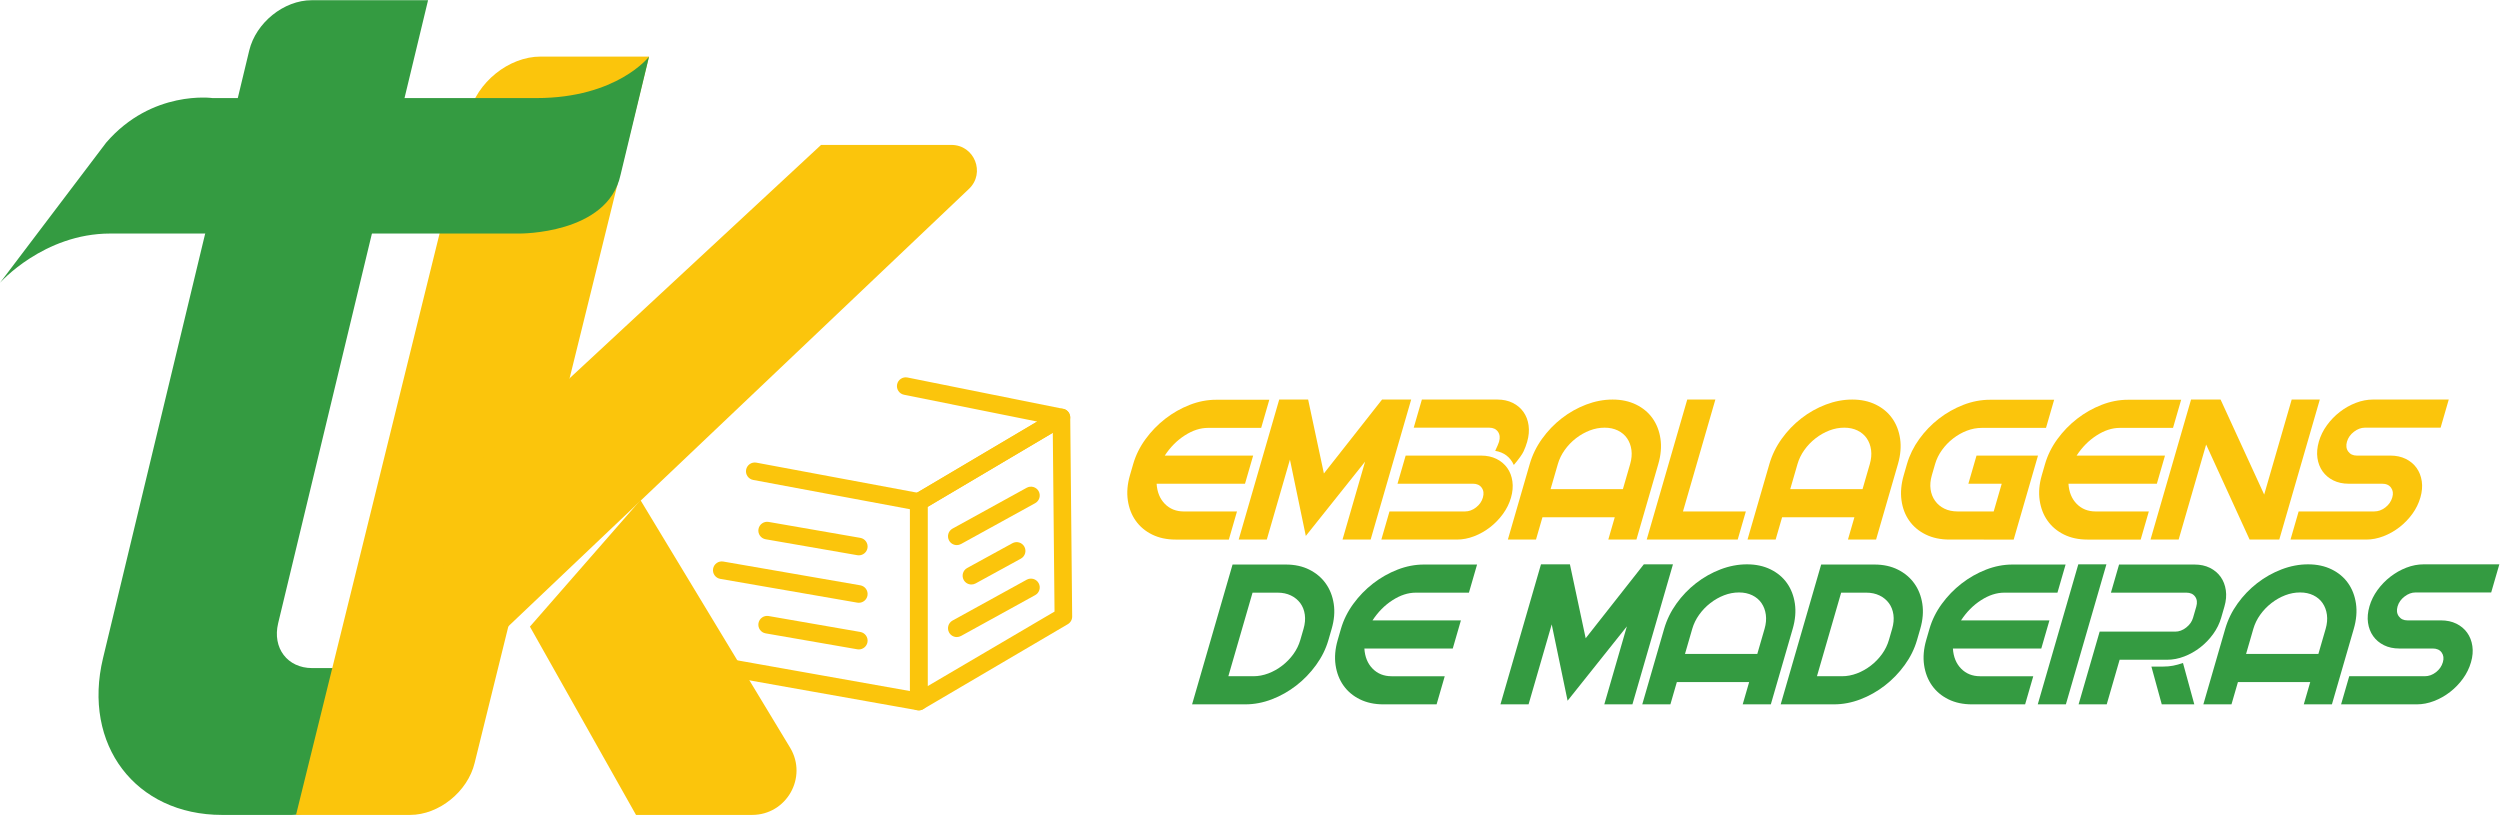 <?xml version="1.0" encoding="UTF-8"?>
<svg version="1.1" viewBox="0 0 426.21 138.93" xml:space="preserve" xmlns="http://www.w3.org/2000/svg"><defs><clipPath id="a"><path d="m0 104.2h319.66v-104.2h-319.66z"/></clipPath></defs><g transform="matrix(1.333 0 0 -1.333 0 138.93)"><g clip-path="url(#a)"><g transform="translate(67.774 24.081)"><path d="m0 0 14.138 16.181 19.152-31.683c2.255-3.781-.47-8.579-4.873-8.579h-14.848z" fill="#fbc50c"/></g><g transform="translate(144.93 44.876)"><path d="m0 0c.327 1.13.853 2.192 1.577 3.185s1.567 1.863 2.528 2.609c.96.745 2 1.335 3.12 1.772s2.245.655 3.376.655h6.808l-1.041-3.597h-6.808c-.977 0-1.965-.321-2.964-.964-1-.642-1.853-1.502-2.559-2.581h11.304l-1.041-3.597h-11.304c.067-1.071.418-1.93 1.053-2.577.635-.645 1.44-.969 2.417-.969h6.808l-1.041-3.596h-6.808c-1.131 0-2.131.214-3 .642-.87.428-1.569 1.015-2.098 1.76-.53.745-.868 1.618-1.014 2.62-.147 1.003-.057 2.069.27 3.199z" fill="#fbc50c"/></g><g transform="translate(169.32 43.669)"><path d="m0 0 7.439 9.455h3.724l-5.184-17.908h-3.596l2.885 9.969-7.581-9.506-2.03 9.762-2.96-10.225h-3.596l5.184 17.908h3.699z" fill="#fbc50c"/></g><g transform="translate(191.72 47.721)"><path d="m0 0c.15.516.102.945-.141 1.289-.243.343-.613.515-1.11.515h-9.66l1.042 3.598h9.66c.736 0 1.389-.142 1.958-.426.568-.283 1.026-.669 1.373-1.158s.565-1.064.657-1.724c.091-.662.03-1.361-.184-2.099-.124-.429-.277-.836-.457-1.223-.18-.386-.596-.965-1.248-1.737-.46 1.014-1.253 1.616-2.381 1.805.273.584.436.97.491 1.16m1.527-7.149c-.212-.735-.554-1.427-1.024-2.076-.472-.649-1.021-1.218-1.65-1.704-.629-.487-1.31-.872-2.043-1.154s-1.467-.422-2.203-.422h-9.66l1.041 3.596h9.66c.496 0 .965.171 1.408.514.441.343.735.762.878 1.259.144.497.094.916-.149 1.259-.244.343-.614.514-1.111.514h-9.66l1.042 3.597h9.659c.737 0 1.39-.142 1.96-.423.568-.283 1.027-.667 1.374-1.154.347-.486.567-1.059.659-1.716.092-.659.032-1.355-.181-2.09" fill="#fbc50c"/></g><g transform="translate(207.56 41.665)"><path d="m0 0 .93 3.211c.183.633.237 1.233.162 1.799-.076.565-.261 1.061-.555 1.49-.295.428-.69.761-1.184 1.002-.494.239-1.057.359-1.688.359-.65 0-1.287-.12-1.911-.359-.625-.241-1.212-.574-1.763-1.002-.551-.429-1.028-.925-1.431-1.49-.403-.566-.695-1.166-.879-1.799l-.929-3.211zm-1.867-6.449.826 2.852h-9.248l-.826-2.852h-3.597l2.797 9.66c.332 1.148.856 2.222 1.574 3.225.717 1.001 1.555 1.875 2.515 2.62s2.002 1.331 3.126 1.76c1.124.427 2.251.642 3.38.642s2.13-.215 3.007-.642c.876-.429 1.579-1.015 2.107-1.76.529-.745.866-1.619 1.012-2.62.145-1.003.053-2.077-.279-3.225l-2.797-9.66z" fill="#fbc50c"/></g><g transform="translate(215.79 53.123)"><path d="m0 0h3.597l-4.143-14.311h8.041l-1.041-3.596h-11.638z" fill="#fbc50c"/></g><g transform="translate(238.21 41.665)"><path d="m0 0 .93 3.211c.183.633.237 1.233.162 1.799-.076.565-.261 1.061-.555 1.49-.295.428-.69.761-1.184 1.002-.494.239-1.057.359-1.688.359-.65 0-1.287-.12-1.911-.359-.625-.241-1.212-.574-1.763-1.002-.551-.429-1.028-.925-1.431-1.49-.403-.566-.695-1.166-.879-1.799l-.929-3.211zm-1.867-6.449.826 2.852h-9.248l-.826-2.852h-3.597l2.797 9.66c.332 1.148.856 2.222 1.574 3.225.717 1.001 1.555 1.875 2.515 2.62s2.002 1.331 3.126 1.76c1.124.427 2.251.642 3.38.642s2.13-.215 3.007-.642c.876-.429 1.579-1.015 2.107-1.76.529-.745.866-1.619 1.012-2.62.145-1.003.053-2.077-.279-3.225l-2.797-9.66z" fill="#fbc50c"/></g><g transform="translate(249.33 35.216)"><path d="m0 0c-1.146 0-2.157.214-3.033.642-.877.428-1.579 1.015-2.108 1.76-.528.745-.86 1.618-.998 2.62-.137 1.003-.042 2.069.285 3.199l.416 1.439c.327 1.13.849 2.192 1.564 3.186.715.992 1.552 1.862 2.511 2.608.96.745 2.003 1.335 3.13 1.772s2.264.655 3.41.655h8.208l-1.041-3.597h-8.205c-.65 0-1.287-.119-1.912-.358-.624-.238-1.212-.57-1.763-.997-.551-.426-1.026-.92-1.429-1.483-.402-.562-.694-1.16-.877-1.79l-.415-1.431c-.187-.648-.241-1.249-.161-1.803.078-.554.271-1.044.575-1.471.306-.426.702-.758 1.19-.997.486-.238 1.056-.358 1.707-.358h4.599l1.026 3.546h-4.265l1.042 3.597h7.862l-3.109-10.739z" fill="#fbc50c"/></g><g transform="translate(261.55 44.876)"><path d="m0 0c.327 1.13.853 2.192 1.577 3.185s1.567 1.863 2.528 2.609c.96.745 2 1.335 3.12 1.772s2.245.655 3.376.655h6.808l-1.041-3.597h-6.808c-.977 0-1.965-.321-2.964-.964-1-.642-1.853-1.502-2.559-2.581h11.304l-1.041-3.597h-11.304c.067-1.071.418-1.93 1.053-2.577.635-.645 1.44-.969 2.417-.969h6.808l-1.041-3.596h-6.808c-1.131 0-2.131.214-3 .642-.87.428-1.569 1.015-2.098 1.76-.53.745-.868 1.618-1.014 2.62-.147 1.003-.057 2.069.27 3.199z" fill="#fbc50c"/></g><g transform="translate(275.04 35.216)"><path d="m0 0 5.184 17.907h3.776l5.577-12.152 3.518 12.152h3.597l-5.184-17.907h-3.795l-5.559 12.151-3.517-12.151z" fill="#fbc50c"/></g><g transform="translate(302.46 49.526)"><path d="m0 0c-.481 0-.947-.172-1.399-.518-.452-.345-.75-.767-.895-1.267s-.092-.923.161-1.268c.252-.346.618-.517 1.099-.517h4.3c.738 0 1.393-.142 1.963-.424.571-.282 1.031-.666 1.379-1.153s.57-1.055.665-1.705c.095-.649.037-1.341-.176-2.075-.218-.753-.562-1.453-1.033-2.103-.472-.649-1.021-1.217-1.651-1.703-.63-.488-1.312-.872-2.046-1.154-.733-.282-1.469-.423-2.207-.423h-9.676l1.041 3.597h9.66c.514 0 .991.171 1.433.514.442.342.737.77.886 1.285.139.479.087.89-.157 1.233-.243.342-.622.513-1.136.513h-4.291c-.736 0-1.389.142-1.958.424-.568.283-1.026.668-1.373 1.156-.347.489-.568 1.058-.662 1.708-.094.652-.032 1.353.186 2.108.213.736.555 1.429 1.027 2.081.472.65 1.023 1.22 1.653 1.708s1.312.873 2.047 1.157c.733.282 1.469.424 2.207.424h9.676l-1.042-3.598z" fill="#fbc50c"/></g><g transform="translate(166.72 23.812)"><path d="m0 0c.183.632.236 1.23.16 1.794-.077.564-.269 1.055-.575 1.474-.308.418-.709.747-1.205.987-.496.239-1.061.358-1.695.358h-3.211l-3.094-10.687h3.212c.633 0 1.268.119 1.902.359.634.239 1.227.572 1.779.999.552.428 1.028.918 1.429 1.474.4.555.694 1.157.883 1.806zm-2.261 8.21c1.131 0 2.132-.218 3.001-.655.868-.437 1.569-1.027 2.098-1.772.531-.746.872-1.615 1.022-2.608.15-.994.061-2.056-.267-3.186l-.416-1.439c-.327-1.13-.854-2.196-1.582-3.198-.727-1.003-1.572-1.876-2.535-2.621-.961-.744-2.002-1.332-3.121-1.76-1.12-.428-2.245-.642-3.377-.642h-6.82l5.176 17.881z" fill="#349b41"/></g><g transform="translate(171.5 23.801)"><path d="m0 0c.328 1.13.853 2.192 1.577 3.185.725.993 1.567 1.863 2.528 2.609.961.745 2.001 1.335 3.121 1.772 1.119.437 2.244.655 3.375.655h6.808l-1.041-3.597h-6.808c-.977 0-1.965-.321-2.964-.964-1-.642-1.852-1.502-2.559-2.581h11.305l-1.041-3.597h-11.305c.067-1.071.418-1.93 1.053-2.577.635-.645 1.441-.969 2.417-.969h6.808l-1.041-3.596h-6.808c-1.131 0-2.131.214-3 .642s-1.569 1.015-2.098 1.76-.867 1.618-1.014 2.62c-.147 1.003-.056 2.069.27 3.199z" fill="#349b41"/></g><g transform="translate(202.8 22.594)"><path d="m0 0 7.438 9.455h3.725l-5.184-17.908h-3.596l2.885 9.969-7.581-9.506-2.03 9.763-2.96-10.226h-3.596l5.183 17.908h3.7z" fill="#349b41"/></g><g transform="translate(224.75 20.59)"><path d="m0 0 .93 3.212c.183.632.237 1.233.162 1.798-.076.565-.261 1.062-.555 1.49s-.689.761-1.183 1.002c-.494.24-1.058.359-1.689.359-.649 0-1.286-.119-1.911-.359-.625-.241-1.212-.574-1.763-1.002s-1.028-.925-1.431-1.49-.695-1.166-.879-1.798l-.929-3.212zm-1.867-6.449.826 2.852h-9.248l-.826-2.852h-3.597l2.797 9.661c.332 1.147.856 2.222 1.574 3.224.717 1.002 1.556 1.875 2.515 2.62.961.745 2.002 1.331 3.126 1.76 1.125.428 2.251.642 3.38.642s2.131-.214 3.008-.642c.876-.429 1.579-1.015 2.106-1.76.529-.745.866-1.618 1.012-2.62.145-1.002.053-2.077-.279-3.224l-2.797-9.661z" fill="#349b41"/></g><g transform="translate(242 23.812)"><path d="m0 0c.183.632.236 1.23.16 1.794-.077.564-.269 1.055-.575 1.474-.308.418-.709.747-1.205.987-.496.239-1.061.358-1.695.358h-3.211l-3.094-10.687h3.212c.633 0 1.268.119 1.902.359.634.239 1.227.572 1.779.999.552.428 1.028.918 1.429 1.474.4.555.694 1.157.883 1.806zm-2.261 8.21c1.131 0 2.132-.218 3.001-.655.868-.437 1.569-1.027 2.098-1.772.531-.746.872-1.615 1.022-2.608.15-.994.061-2.056-.267-3.186l-.416-1.439c-.327-1.13-.854-2.196-1.582-3.198-.727-1.003-1.572-1.876-2.535-2.621-.961-.744-2.002-1.332-3.121-1.76-1.12-.428-2.245-.642-3.377-.642h-6.82l5.176 17.881z" fill="#349b41"/></g><g transform="translate(246.77 23.801)"><path d="m0 0c.328 1.13.853 2.192 1.577 3.185.725.993 1.567 1.863 2.528 2.609.961.745 2.001 1.335 3.12 1.772 1.12.437 2.245.655 3.376.655h6.808l-1.041-3.597h-6.808c-.977 0-1.965-.321-2.964-.964-1-.642-1.852-1.502-2.559-2.581h11.305l-1.041-3.597h-11.305c.067-1.071.418-1.93 1.053-2.577.635-.645 1.441-.969 2.417-.969h6.808l-1.041-3.596h-6.808c-1.131 0-2.131.214-3 .642s-1.569 1.015-2.098 1.76-.867 1.618-1.014 2.62c-.147 1.003-.056 2.069.27 3.199z" fill="#349b41"/></g><g transform="translate(269.4 32.048)"><path d="m0 0-5.184-17.907h-3.596l5.184 17.907z" fill="#349b41"/></g><g transform="translate(280.64 14.141)"><path d="m0 0h-4.162l-1.325 4.83h1.49c.463 0 .893.038 1.293.116.399.077.817.192 1.256.347zm-11.201 0h-3.597l2.692 9.3h9.661c.495 0 .966.175 1.41.524.444.35.735.763.873 1.24l.414 1.432c.148.51.1.936-.144 1.277-.245.341-.615.511-1.111.511h-9.66l1.041 3.597h9.661c.735 0 1.388-.141 1.958-.423.568-.283 1.026-.669 1.374-1.156.346-.489.567-1.059.661-1.709.094-.651.035-1.345-.178-2.081l-.417-1.439c-.213-.736-.555-1.43-1.025-2.081-.471-.651-1.02-1.22-1.648-1.708-.629-.489-1.309-.874-2.04-1.156-.731-.283-1.464-.424-2.199-.424h-6.075z" fill="#349b41"/></g><g transform="translate(296.51 20.59)"><path d="m0 0 .93 3.212c.183.632.237 1.233.162 1.798-.076.565-.261 1.062-.555 1.49s-.689.761-1.183 1.002c-.494.24-1.058.359-1.689.359-.649 0-1.286-.119-1.911-.359-.625-.241-1.212-.574-1.763-1.002s-1.028-.925-1.431-1.49-.695-1.166-.879-1.798l-.929-3.212zm-1.867-6.449.826 2.852h-9.248l-.826-2.852h-3.597l2.797 9.661c.332 1.147.856 2.222 1.574 3.224.717 1.002 1.556 1.875 2.515 2.62.961.745 2.002 1.331 3.126 1.76 1.125.428 2.251.642 3.38.642s2.131-.214 3.008-.642c.876-.429 1.579-1.015 2.106-1.76.529-.745.866-1.618 1.012-2.62.145-1.002.053-2.077-.279-3.224l-2.797-9.661z" fill="#349b41"/></g><g transform="translate(308.93 28.451)"><path d="m0 0c-.481 0-.948-.172-1.399-.518-.452-.345-.75-.767-.895-1.267s-.092-.923.161-1.268c.252-.346.618-.518 1.099-.518h4.3c.738 0 1.392-.141 1.963-.423s1.031-.666 1.379-1.153.57-1.055.665-1.705c.096-.649.037-1.341-.176-2.075-.218-.753-.562-1.453-1.033-2.103-.472-.649-1.021-1.217-1.652-1.704-.63-.487-1.311-.871-2.045-1.153s-1.469-.423-2.207-.423h-9.676l1.041 3.597h9.66c.514 0 .992.171 1.433.514.442.342.737.77.886 1.285.138.479.086.89-.157 1.233-.243.342-.622.513-1.135.513h-4.291c-.736 0-1.39.142-1.958.424-.57.283-1.027.668-1.374 1.156-.347.489-.568 1.058-.662 1.708-.095.652-.032 1.353.186 2.108.213.736.555 1.429 1.027 2.081.472.65 1.023 1.22 1.653 1.708s1.312.873 2.046 1.157c.733.282 1.469.423 2.207.423h9.677l-1.042-3.597z" fill="#349b41"/></g><g transform="translate(35.574 24.512)"><path d="m0 0 19.173 79.683h-14.895c-3.551 0-7.121-2.878-7.976-6.429l-18.699-77.714c-2.665-11.075 4.153-20.052 15.227-20.052h8.95c3.749 0 7.519 3.039 8.421 6.787l2.885 11.992h-8.733c-3.166 0-5.115 2.567-4.353 5.733" fill="#349b41"/></g><g transform="translate(83.008 96.988)"><path d="m0 0h-13.859c-4.08 0-8.182-3.307-9.164-7.386l-22.126-89.602h14.595c3.673 0 7.367 2.978 8.251 6.651z" fill="#fbc50c"/></g><g transform="translate(121.68 85.689)"><path d="m0 0h-16.671l-48.045-44.586-.51-25.109 67.471 64.072c2.135 2.028.7 5.623-2.245 5.623" fill="#fbc50c"/></g><g transform="translate(0,68.055)"><path d="m0 0s5.572 6.3 14.091 6.3h52.305s11.324-.132 12.968 7.501l3.64 15.116s-4.088-5.291-14.4-5.291h-41.422s-7.746 1.09-13.601-5.695z" fill="#349b41"/></g><g transform="translate(117.5 13.374)"><path d="m0 0c-.066 0-.132.006-.197.017l-25.194 4.483c-.612.109-1.02.693-.911 1.305s.691 1.019 1.305.91l23.872-4.247v23.256l-20.051 3.745c-.61.114-1.013.701-.899 1.312s.705 1.012 1.313.899l20.969-3.916c.532-.099.918-.564.918-1.106v-25.533c0-.333-.148-.649-.403-.862-.204-.171-.46-.263-.722-.263" fill="#fbc50c"/></g><g transform="translate(118.63 39.391)"><path d="m0 0v-22.927l16.239 9.542-.222 22.866zm-1.125-26.017c-.193 0-.386.049-.559.148-.35.201-.566.573-.566.977v25.533c0 .398.21.766.552.968l18.248 10.802c.346.205.775.209 1.126.012.35-.197.568-.567.572-.969l.247-25.468c.004-.403-.208-.777-.555-.981l-18.495-10.867c-.176-.103-.373-.155-.57-.155" fill="#fbc50c"/></g><g transform="translate(109.84 27.131)"><path d="m0 0c-.064 0-.129.005-.194.017l-17.528 3.041c-.612.106-1.022.688-.916 1.3s.69 1.021 1.3.916l17.529-3.04c.612-.107 1.022-.689.916-1.301-.095-.547-.57-.933-1.107-.933" fill="#fbc50c"/></g><g transform="translate(109.84 21.165)"><path d="m0 0c-.064 0-.129.005-.194.017l-11.725 2.038c-.612.106-1.022.689-.916 1.301.107.612.692 1.023 1.301.915l11.725-2.037c.612-.107 1.022-.689.916-1.301-.095-.547-.57-.933-1.107-.933" fill="#fbc50c"/></g><g transform="translate(109.84 33.2)"><path d="m0 0c-.064 0-.129.005-.194.017l-11.725 2.038c-.612.106-1.022.689-.916 1.301.107.612.692 1.024 1.301.915l11.725-2.038c.612-.106 1.022-.688.916-1.3-.095-.547-.57-.933-1.107-.933" fill="#fbc50c"/></g><g transform="translate(122.37 22.748)"><path d="m0 0c-.397 0-.782.21-.986.583-.3.544-.102 1.228.442 1.528l9.485 5.223c.545.299 1.228.101 1.528-.443.299-.544.101-1.228-.443-1.528l-9.484-5.223c-.173-.095-.359-.14-.542-.14" fill="#fbc50c"/></g><g transform="translate(124.24 29.469)"><path d="m0 0c-.398 0-.783.211-.988.585-.298.545-.098 1.228.446 1.527l5.786 3.169c.545.298 1.228.099 1.527-.446.298-.545.099-1.228-.446-1.527l-5.786-3.169c-.171-.094-.356-.139-.539-.139" fill="#fbc50c"/></g><g transform="translate(122.37 34.508)"><path d="m0 0c-.397 0-.782.21-.986.583-.3.544-.102 1.228.442 1.528l9.485 5.223c.545.299 1.228.102 1.528-.442.299-.545.101-1.229-.443-1.529l-9.484-5.223c-.173-.095-.359-.14-.542-.14" fill="#fbc50c"/></g><g transform="translate(117.5 38.907)"><path d="m0 0c-.384 0-.759.197-.969.552-.317.535-.14 1.225.395 1.541l15.726 9.309-17.035 3.429c-.61.122-1.004.715-.882 1.324.123.61.717 1 1.325.881l19.909-4.006c.456-.092.809-.455.887-.915.078-.459-.135-.918-.536-1.156l-18.248-10.802c-.18-.106-.377-.157-.572-.157" fill="#fbc50c"/></g></g></g></svg>
